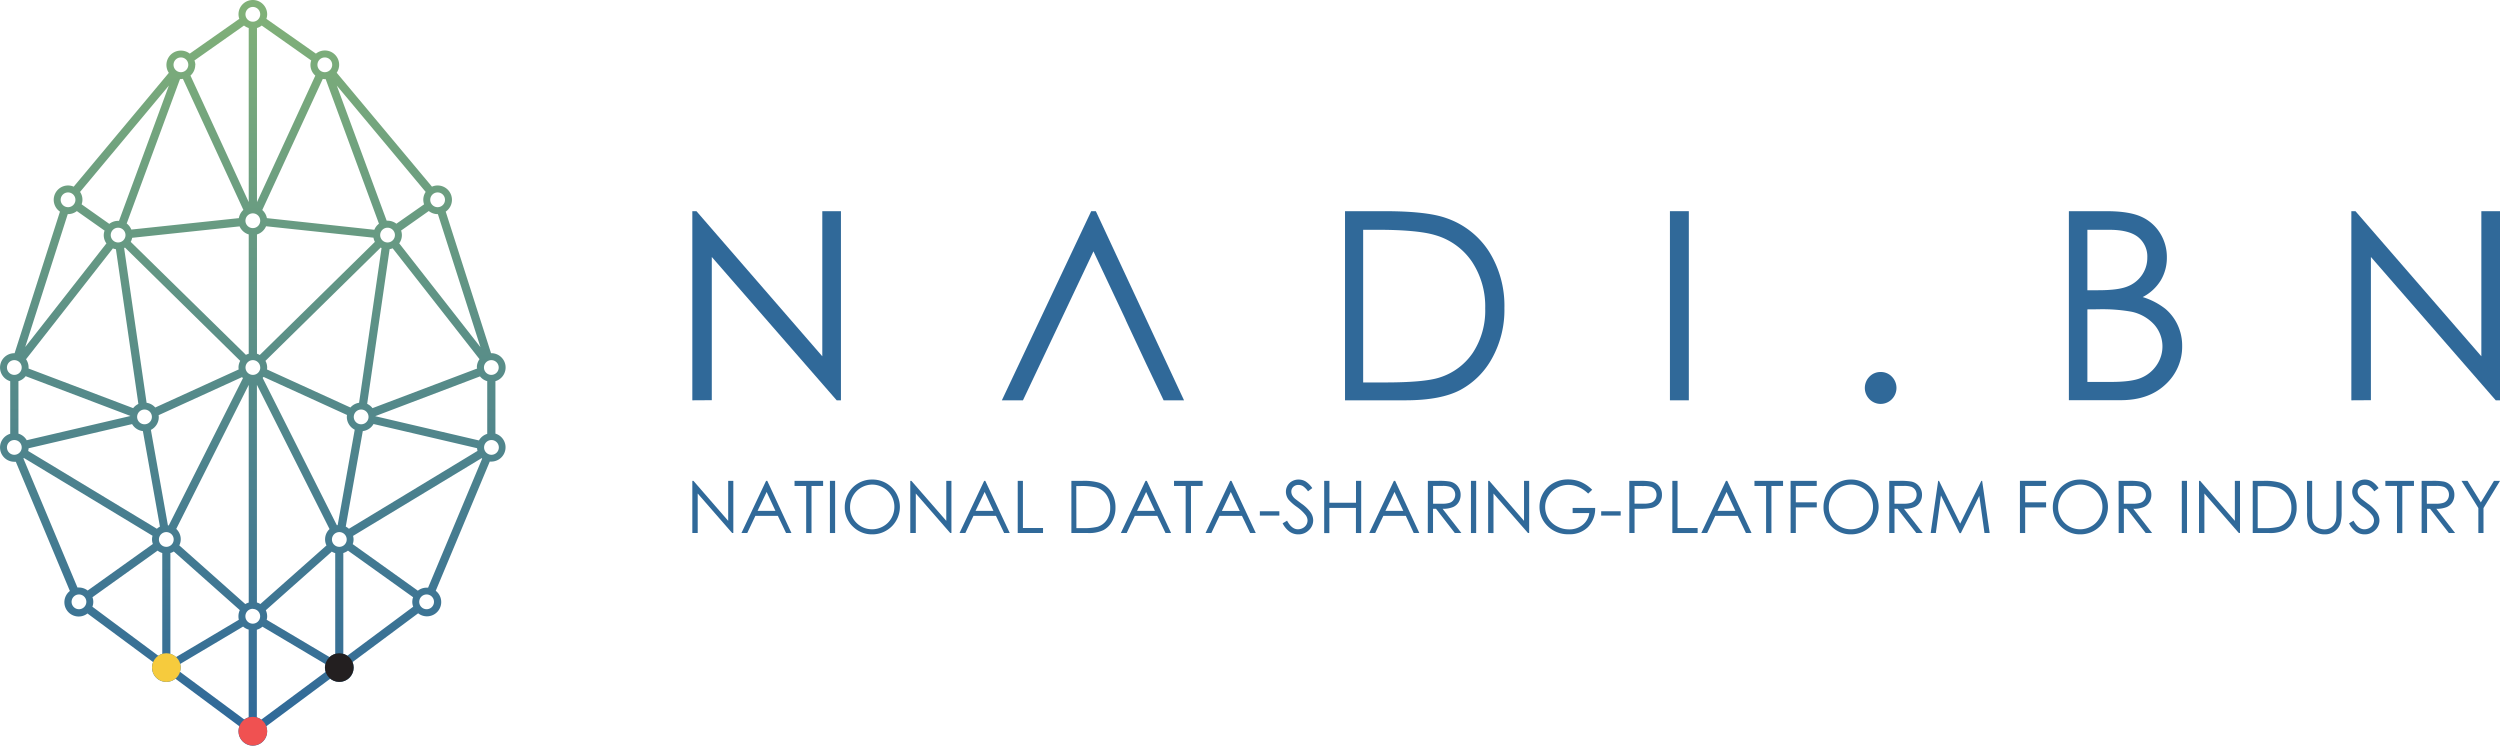 <svg xmlns="http://www.w3.org/2000/svg" xmlns:xlink="http://www.w3.org/1999/xlink" viewBox="0 0 826.92 246.6"><defs><linearGradient id="linear-gradient" x1="83.63" y1="239.72" x2="83.63" y2="4.16" gradientUnits="userSpaceOnUse"><stop offset="0" stop-color="#306999"/><stop offset="1" stop-color="#80b078"/></linearGradient></defs><title>nadi-logo-landscape</title><g id="Layer_2" data-name="Layer 2"><g id="Layer_1-2" data-name="Layer 1"><g id="_Group_" data-name="&lt;Group&gt;"><g id="_Group_2" data-name="&lt;Group&gt;"><path id="_Compound_Path_" data-name="&lt;Compound Path&gt;" d="M229,176.31V159.05h.37l11.49,13.23V159.05h1.7v17.26h-.39l-11.39-13.07v13.07Z" fill="#306999"/><path id="_Compound_Path_2" data-name="&lt;Compound Path&gt;" d="M253.79,159.05l8,17.26H260l-2.71-5.68h-7.44l-2.69,5.68h-1.92l8.15-17.26Zm-.21,3.67-3,6.25h5.9Z" fill="#306999"/><path id="_Compound_Path_3" data-name="&lt;Compound Path&gt;" d="M262.81,160.74v-1.69h9.45v1.69h-3.84v15.57h-1.76V160.74Z" fill="#306999"/><path id="_Compound_Path_4" data-name="&lt;Compound Path&gt;" d="M274.51,159.05h1.72v17.26h-1.72Z" fill="#306999"/><path id="_Compound_Path_5" data-name="&lt;Compound Path&gt;" d="M288.41,158.62a9,9,0,0,1,6.56,2.61,9.08,9.08,0,0,1-6.42,15.52,8.88,8.88,0,0,1-6.49-2.63,8.64,8.64,0,0,1-2.64-6.36,9.1,9.1,0,0,1,1.21-4.61,8.67,8.67,0,0,1,3.28-3.33A8.82,8.82,0,0,1,288.41,158.62Zm.07,1.67a7.38,7.38,0,0,0-6.31,3.69,7.52,7.52,0,0,0-1,3.77,7.26,7.26,0,0,0,7.27,7.32,7.39,7.39,0,0,0,3.72-1,7,7,0,0,0,2.67-2.66,7.49,7.49,0,0,0,1-3.76,7.31,7.31,0,0,0-1-3.72,7.18,7.18,0,0,0-2.7-2.66A7.36,7.36,0,0,0,288.48,160.29Z" fill="#306999"/><path id="_Compound_Path_6" data-name="&lt;Compound Path&gt;" d="M301.09,176.31V159.05h.37L313,172.28V159.05h1.7v17.26h-.39l-11.39-13.07v13.07Z" fill="#306999"/><path id="_Compound_Path_7" data-name="&lt;Compound Path&gt;" d="M325.9,159.05,334,176.31h-1.86l-2.71-5.68h-7.44l-2.69,5.68h-1.92l8.15-17.26Zm-.21,3.67-3,6.25h5.9Z" fill="#306999"/><path id="_Compound_Path_8" data-name="&lt;Compound Path&gt;" d="M336.63,159.05h1.72v15.6H345v1.66h-8.37Z" fill="#306999"/><path id="_Compound_Path_9" data-name="&lt;Compound Path&gt;" d="M354.38,176.31V159.05H358a18.41,18.41,0,0,1,5.62.62,7.54,7.54,0,0,1,3.93,3.05,9.32,9.32,0,0,1,1.41,5.18,9,9,0,0,1-1.12,4.56,7,7,0,0,1-2.91,2.91,10.87,10.87,0,0,1-5,.94Zm1.66-1.63h2a19,19,0,0,0,5-.44,5.78,5.78,0,0,0,3.06-2.28,7.05,7.05,0,0,0,1.12-4,7.43,7.43,0,0,0-1.21-4.27,6.12,6.12,0,0,0-3.37-2.43,20.77,20.77,0,0,0-5.34-.49H356Z" fill="#306999"/><path id="_Compound_Path_10" data-name="&lt;Compound Path&gt;" d="M379.32,159.05l8.05,17.26h-1.86l-2.72-5.68h-7.43l-2.69,5.68h-1.93l8.16-17.26Zm-.22,3.67-3,6.25h5.91Z" fill="#306999"/><path id="_Compound_Path_11" data-name="&lt;Compound Path&gt;" d="M388.33,160.74v-1.69h9.46v1.69h-3.85v15.57h-1.76V160.74Z" fill="#306999"/><path id="_Compound_Path_12" data-name="&lt;Compound Path&gt;" d="M407.33,159.05l8.05,17.26h-1.86l-2.72-5.68h-7.43l-2.69,5.68h-1.93l8.16-17.26Zm-.22,3.67L404.16,169h5.9Z" fill="#306999"/><path id="_Compound_Path_13" data-name="&lt;Compound Path&gt;" d="M416.72,169.11h6.45v1.43h-6.45Z" fill="#306999"/><path id="_Compound_Path_14" data-name="&lt;Compound Path&gt;" d="M424.25,173.1l1.47-.88q1.54,2.85,3.58,2.85a3.43,3.43,0,0,0,1.63-.41,2.83,2.83,0,0,0,1.56-2.52,3,3,0,0,0-.59-1.71,14.22,14.22,0,0,0-2.95-2.77,15,15,0,0,1-2.69-2.35,4.35,4.35,0,0,1-.92-2.64,4,4,0,0,1,.54-2.06,3.88,3.88,0,0,1,1.52-1.46,4.37,4.37,0,0,1,2.13-.53,4.58,4.58,0,0,1,2.29.6,8,8,0,0,1,2.24,2.22l-1.41,1.07a6.66,6.66,0,0,0-1.66-1.7,2.85,2.85,0,0,0-1.49-.41,2.37,2.37,0,0,0-1.71.63,2.1,2.1,0,0,0-.66,1.56,2.82,2.82,0,0,0,.23,1.1,4.11,4.11,0,0,0,.86,1.15c.23.22,1,.79,2.23,1.72a12.45,12.45,0,0,1,3.07,2.95,4.7,4.7,0,0,1,.84,2.59,4.4,4.4,0,0,1-1.43,3.26,4.78,4.78,0,0,1-3.47,1.39,5.07,5.07,0,0,1-2.85-.84A7.75,7.75,0,0,1,424.25,173.1Z" fill="#306999"/><path id="_Compound_Path_15" data-name="&lt;Compound Path&gt;" d="M438,159.05h1.73v7.24h8.79v-7.24h1.72v17.26H448.5V168h-8.79v8.33H438Z" fill="#306999"/><path id="_Compound_Path_16" data-name="&lt;Compound Path&gt;" d="M461.47,159.05l8,17.26h-1.86L465,170.63h-7.44l-2.69,5.68H452.9l8.15-17.26Zm-.21,3.67-3,6.25h5.9Z" fill="#306999"/><path id="_Compound_Path_17" data-name="&lt;Compound Path&gt;" d="M472.29,159.05h3.44a20.43,20.43,0,0,1,3.9.24,4.39,4.39,0,0,1,2.5,1.51,4.31,4.31,0,0,1,1,2.85,4.61,4.61,0,0,1-.66,2.47,4.09,4.09,0,0,1-1.9,1.62,8.79,8.79,0,0,1-3.4.56l6.21,8H481.2l-6.2-8h-1v8h-1.73Zm1.73,1.69v5.87l3,0a7.38,7.38,0,0,0,2.56-.33,2.62,2.62,0,0,0,1.29-1.05,2.92,2.92,0,0,0,.47-1.61,2.82,2.82,0,0,0-.47-1.58,2.65,2.65,0,0,0-1.24-1,7.29,7.29,0,0,0-2.54-.31Z" fill="#306999"/><path id="_Compound_Path_18" data-name="&lt;Compound Path&gt;" d="M486.54,159.05h1.73v17.26h-1.73Z" fill="#306999"/><path id="_Compound_Path_19" data-name="&lt;Compound Path&gt;" d="M492.23,176.31V159.05h.38l11.49,13.23V159.05h1.7v17.26h-.39L494,163.24v13.07Z" fill="#306999"/><path id="_Compound_Path_20" data-name="&lt;Compound Path&gt;" d="M526.65,162l-1.34,1.27a10.12,10.12,0,0,0-3.16-2.16,8.49,8.49,0,0,0-3.35-.73,8,8,0,0,0-3.87,1,7.18,7.18,0,0,0-2.84,2.7,6.92,6.92,0,0,0-1,3.61,7.17,7.17,0,0,0,1,3.7A7.45,7.45,0,0,0,515,174.1a8.29,8.29,0,0,0,4,1,6.9,6.9,0,0,0,4.5-1.5,5.89,5.89,0,0,0,2.18-3.89h-5.5V168h7.44a8.65,8.65,0,0,1-2.38,6.35,8.48,8.48,0,0,1-6.29,2.36,9.45,9.45,0,0,1-7.58-3.27,8.67,8.67,0,0,1-2.15-5.8,8.93,8.93,0,0,1,1.23-4.57,8.71,8.71,0,0,1,3.38-3.3,9.78,9.78,0,0,1,4.86-1.19,10.77,10.77,0,0,1,4.13.79A12.32,12.32,0,0,1,526.65,162Z" fill="#306999"/><path id="_Compound_Path_21" data-name="&lt;Compound Path&gt;" d="M529.62,169.11h6.45v1.43h-6.45Z" fill="#306999"/><path id="_Compound_Path_22" data-name="&lt;Compound Path&gt;" d="M538.92,159.05h3.44a19.94,19.94,0,0,1,4,.26,4.4,4.4,0,0,1,2.42,1.5,4.27,4.27,0,0,1,.94,2.84,4.37,4.37,0,0,1-.92,2.85,4.49,4.49,0,0,1-2.52,1.5,22,22,0,0,1-4.39.29h-1.23v8h-1.73Zm1.73,1.69v5.86l2.92,0a7.73,7.73,0,0,0,2.59-.32,2.6,2.6,0,0,0,1.29-1,2.84,2.84,0,0,0,.47-1.61,2.8,2.8,0,0,0-.47-1.59,2.54,2.54,0,0,0-1.23-1,7.27,7.27,0,0,0-2.52-.31Z" fill="#306999"/><path id="_Compound_Path_23" data-name="&lt;Compound Path&gt;" d="M553.16,159.05h1.72v15.6h6.64v1.66h-8.36Z" fill="#306999"/><path id="_Compound_Path_24" data-name="&lt;Compound Path&gt;" d="M571.31,159.05l8.05,17.26H577.5l-2.72-5.68h-7.43l-2.69,5.68h-1.93l8.16-17.26Zm-.22,3.67-3,6.25H574Z" fill="#306999"/><path id="_Compound_Path_25" data-name="&lt;Compound Path&gt;" d="M580.32,160.74v-1.69h9.46v1.69h-3.85v15.57h-1.76V160.74Z" fill="#306999"/><path id="_Compound_Path_26" data-name="&lt;Compound Path&gt;" d="M592.27,159.05h8.65v1.69H594v5.41h6.93v1.69H594v8.47h-1.72Z" fill="#306999"/><path id="_Compound_Path_27" data-name="&lt;Compound Path&gt;" d="M612.14,158.62a9,9,0,0,1,6.57,2.61,9.08,9.08,0,0,1-6.43,15.52,8.84,8.84,0,0,1-6.48-2.63,8.64,8.64,0,0,1-2.64-6.36,9.19,9.19,0,0,1,1.2-4.61,8.87,8.87,0,0,1,7.78-4.53Zm.08,1.67a7.38,7.38,0,0,0-6.31,3.69,7.43,7.43,0,0,0-1,3.77,7.27,7.27,0,0,0,7.28,7.32,7.39,7.39,0,0,0,3.72-1,7,7,0,0,0,2.67-2.66,7.48,7.48,0,0,0,.95-3.76,7.31,7.31,0,0,0-.95-3.72,7.18,7.18,0,0,0-2.7-2.66A7.36,7.36,0,0,0,612.22,160.29Z" fill="#306999"/><path id="_Compound_Path_28" data-name="&lt;Compound Path&gt;" d="M624.9,159.05h3.44a20.43,20.43,0,0,1,3.9.24,4.39,4.39,0,0,1,2.5,1.51,4.31,4.31,0,0,1,1,2.85,4.61,4.61,0,0,1-.66,2.47,4.14,4.14,0,0,1-1.9,1.62,8.79,8.79,0,0,1-3.4.56l6.21,8h-2.14l-6.21-8h-1v8H624.9Zm1.73,1.69v5.87l3,0a7.38,7.38,0,0,0,2.56-.33,2.62,2.62,0,0,0,1.29-1.05,2.92,2.92,0,0,0,.47-1.61,2.82,2.82,0,0,0-.47-1.58,2.65,2.65,0,0,0-1.24-1,7.29,7.29,0,0,0-2.54-.31Z" fill="#306999"/><path id="_Compound_Path_29" data-name="&lt;Compound Path&gt;" d="M638.61,176.31l2.47-17.26h.28l7,14.16,7-14.16h.27l2.49,17.26H656.4L654.69,164l-6.1,12.34h-.44L642,163.87l-1.69,12.44Z" fill="#306999"/><path id="_Compound_Path_30" data-name="&lt;Compound Path&gt;" d="M668.13,159.05h8.65v1.69h-6.92v5.41h6.92v1.69h-6.92v8.47h-1.73Z" fill="#306999"/><path id="_Compound_Path_31" data-name="&lt;Compound Path&gt;" d="M688,158.62a9,9,0,0,1,6.56,2.61,9.08,9.08,0,0,1-6.42,15.52,8.84,8.84,0,0,1-6.48-2.63,8.65,8.65,0,0,1-2.65-6.36,9.2,9.2,0,0,1,1.21-4.61,8.67,8.67,0,0,1,3.28-3.33A8.82,8.82,0,0,1,688,158.62Zm.07,1.67a7.38,7.38,0,0,0-6.31,3.69,7.52,7.52,0,0,0-1,3.77,7.26,7.26,0,0,0,7.27,7.32,7.39,7.39,0,0,0,3.72-1,7,7,0,0,0,2.67-2.66,7.49,7.49,0,0,0,1-3.76,7.31,7.31,0,0,0-1-3.72,7.18,7.18,0,0,0-2.7-2.66A7.36,7.36,0,0,0,688.08,160.29Z" fill="#306999"/><path id="_Compound_Path_32" data-name="&lt;Compound Path&gt;" d="M700.77,159.05h3.44a20.37,20.37,0,0,1,3.89.24,4.35,4.35,0,0,1,2.5,1.51,4.31,4.31,0,0,1,1,2.85,4.61,4.61,0,0,1-.66,2.47,4.06,4.06,0,0,1-1.89,1.62,8.88,8.88,0,0,1-3.41.56l6.21,8h-2.13l-6.21-8h-1v8h-1.72Zm1.72,1.69v5.87l3,0a7.32,7.32,0,0,0,2.55-.33,2.6,2.6,0,0,0,1.3-1.05,2.91,2.91,0,0,0,.46-1.61,2.82,2.82,0,0,0-.47-1.58,2.63,2.63,0,0,0-1.23-1,7.33,7.33,0,0,0-2.54-.31Z" fill="#306999"/><path id="_Compound_Path_33" data-name="&lt;Compound Path&gt;" d="M721.67,159.05h1.72v17.26h-1.72Z" fill="#306999"/><path id="_Compound_Path_34" data-name="&lt;Compound Path&gt;" d="M727.36,176.31V159.05h.37l11.49,13.23V159.05h1.7v17.26h-.38l-11.4-13.07v13.07Z" fill="#306999"/><path id="_Compound_Path_35" data-name="&lt;Compound Path&gt;" d="M745.13,176.31V159.05h3.57a18.49,18.49,0,0,1,5.63.62,7.56,7.56,0,0,1,3.92,3.05,9.32,9.32,0,0,1,1.41,5.18,9,9,0,0,1-1.12,4.56,7,7,0,0,1-2.91,2.91,10.87,10.87,0,0,1-5,.94Zm1.65-1.63h2a19,19,0,0,0,5-.44A5.78,5.78,0,0,0,756.8,172a7,7,0,0,0,1.12-4,7.43,7.43,0,0,0-1.21-4.27,6.12,6.12,0,0,0-3.37-2.43,20.77,20.77,0,0,0-5.34-.49h-1.22Z" fill="#306999"/><path id="_Compound_Path_36" data-name="&lt;Compound Path&gt;" d="M763.07,159.05h1.72v10.42c0,1.24,0,2,.07,2.31a3.94,3.94,0,0,0,.6,1.71,3.55,3.55,0,0,0,1.44,1.15,4.56,4.56,0,0,0,2,.46,3.92,3.92,0,0,0,1.65-.36,3.63,3.63,0,0,0,1.31-1,4.24,4.24,0,0,0,.78-1.56,13.66,13.66,0,0,0,.17-2.7V159.05h1.73v10.42a12.76,12.76,0,0,1-.45,3.74,5.15,5.15,0,0,1-1.81,2.48,5.2,5.2,0,0,1-3.28,1.06,6.25,6.25,0,0,1-3.58-1,4.88,4.88,0,0,1-2-2.64,14.15,14.15,0,0,1-.31-3.64Z" fill="#306999"/><path id="_Compound_Path_37" data-name="&lt;Compound Path&gt;" d="M777,173.1l1.47-.88q1.55,2.85,3.58,2.85a3.43,3.43,0,0,0,1.63-.41,2.83,2.83,0,0,0,1.56-2.52,3,3,0,0,0-.59-1.71,14.22,14.22,0,0,0-3-2.77,15,15,0,0,1-2.69-2.35,4.35,4.35,0,0,1-.92-2.64,4,4,0,0,1,.54-2.06,3.88,3.88,0,0,1,1.52-1.46,4.37,4.37,0,0,1,2.13-.53,4.58,4.58,0,0,1,2.29.6,8,8,0,0,1,2.24,2.22l-1.41,1.07a6.66,6.66,0,0,0-1.66-1.7,2.85,2.85,0,0,0-1.49-.41,2.37,2.37,0,0,0-1.71.63,2.1,2.1,0,0,0-.66,1.56,2.82,2.82,0,0,0,.23,1.1,4.11,4.11,0,0,0,.86,1.15c.23.22,1,.79,2.23,1.72a12.45,12.45,0,0,1,3.07,2.95,4.69,4.69,0,0,1,.83,2.59,4.39,4.39,0,0,1-1.42,3.26,4.78,4.78,0,0,1-3.47,1.39,5.07,5.07,0,0,1-2.85-.84A7.75,7.75,0,0,1,777,173.1Z" fill="#306999"/><path id="_Compound_Path_38" data-name="&lt;Compound Path&gt;" d="M789,160.74v-1.69h9.46v1.69h-3.85v15.57h-1.76V160.74Z" fill="#306999"/><path id="_Compound_Path_39" data-name="&lt;Compound Path&gt;" d="M801,159.05h3.44a20.5,20.5,0,0,1,3.9.24,4.36,4.36,0,0,1,2.49,1.51,4.26,4.26,0,0,1,1,2.85,4.53,4.53,0,0,1-.67,2.47,4.06,4.06,0,0,1-1.89,1.62,8.83,8.83,0,0,1-3.4.56l6.2,8H810l-6.21-8h-1v8H801Zm1.73,1.69v5.87l3,0a7.42,7.42,0,0,0,2.56-.33,2.62,2.62,0,0,0,1.29-1.05,2.91,2.91,0,0,0,.46-1.61,2.74,2.74,0,0,0-.47-1.58,2.58,2.58,0,0,0-1.23-1,7.33,7.33,0,0,0-2.54-.31Z" fill="#306999"/><path id="_Compound_Path_40" data-name="&lt;Compound Path&gt;" d="M814.17,159.05h2l4.41,7.12,4.35-7.12h2l-5.47,9v8.25h-1.7v-8.25Z" fill="#306999"/></g><path id="_Compound_Path_41" data-name="&lt;Compound Path&gt;" d="M229,132.41V69.85h1.36l41.63,48V69.85h6.17v62.56h-1.41L235.44,85v47.37Z" fill="#306999"/><path id="_Compound_Path_42" data-name="&lt;Compound Path&gt;" d="M444.89,132.41V69.85h13q14,0,20.37,2.25a27.29,27.29,0,0,1,14.23,11.06,33.66,33.66,0,0,1,5.12,18.75,32.9,32.9,0,0,1-4.06,16.55A26,26,0,0,1,483,129q-6.48,3.41-18.18,3.41Zm6-5.91h7.23q13,0,18-1.62a20.73,20.73,0,0,0,11.09-8.26,25.41,25.41,0,0,0,4.05-14.6,26.8,26.8,0,0,0-4.39-15.47,22,22,0,0,0-12.2-8.79Q468.79,76,455.31,76h-4.42Z" fill="#306999"/><path id="_Compound_Path_43" data-name="&lt;Compound Path&gt;" d="M552.36,69.85h6.25v62.56h-6.25Z" fill="#306999"/><path id="_Compound_Path_44" data-name="&lt;Compound Path&gt;" d="M622.06,123.05a5,5,0,0,1,3.7,1.53,5.32,5.32,0,0,1,0,7.47,5.19,5.19,0,0,1-7.4,0,5.32,5.32,0,0,1,0-7.47A5,5,0,0,1,622.06,123.05Z" fill="#306999"/><path id="_Compound_Path_45" data-name="&lt;Compound Path&gt;" d="M684.32,69.85h12.33q7.44,0,11.44,1.76A14,14,0,0,1,714.41,77a14.9,14.9,0,0,1,2.32,8.12,14.62,14.62,0,0,1-2,7.59,15.15,15.15,0,0,1-6,5.55,23.1,23.1,0,0,1,7.5,3.89,15.54,15.54,0,0,1,4.09,5.4,16.11,16.11,0,0,1,1.47,6.87,16.88,16.88,0,0,1-5.51,12.74q-5.5,5.2-14.78,5.21H684.32ZM690.44,76V96H694q6.53,0,9.59-1.21A10.28,10.28,0,0,0,708.47,91a10,10,0,0,0,1.79-5.8,8.22,8.22,0,0,0-3-6.74q-3-2.44-9.57-2.45Zm0,26.33v24h7.76c4.57,0,7.92-.44,10-1.34a11.46,11.46,0,0,0,5.14-4.19,10.95,10.95,0,0,0-.79-13.43,14.07,14.07,0,0,0-7.5-4.26A54.81,54.81,0,0,0,694,102.3Z" fill="#306999"/><path id="_Compound_Path_46" data-name="&lt;Compound Path&gt;" d="M777.75,132.41V69.85h1.36l41.64,48V69.85h6.17v62.56h-1.41L784.22,85v47.37Z" fill="#306999"/><polygon id="_Path_" data-name="&lt;Path&gt;" points="384.89 132.41 391.64 132.41 362.47 69.85 360.94 69.85 331.38 132.41 338.36 132.41 342.79 123.05 342.79 123.05 358.4 90.08 358.4 90.08 361.68 83.14 372.35 105.78 372.31 105.78 379.1 120.28 379.1 120.28 384.89 132.41" fill="#306999"/></g><path id="_Compound_Path_47" data-name="&lt;Compound Path&gt;" d="M163.87,143.47V126.08a4.73,4.73,0,0,0-1.35-9.26h-.1L147.43,70a4.74,4.74,0,0,0-2.68-8.65,4.64,4.64,0,0,0-1.87.39L111.37,24.06a4.72,4.72,0,0,0-6.87-6.32L88.11,6.23a4.57,4.57,0,0,0,.26-1.49,4.74,4.74,0,0,0-9.48,0,4.57,4.57,0,0,0,.26,1.49L62.76,17.74a4.68,4.68,0,0,0-2.92-1,4.74,4.74,0,0,0-4,7.36L24.38,61.74a4.67,4.67,0,0,0-1.87-.39A4.74,4.74,0,0,0,19.83,70l-15,46.83h-.1a4.73,4.73,0,0,0-1.35,9.26v17.39a4.73,4.73,0,0,0,1.35,9.26,4.23,4.23,0,0,0,.5,0l17.88,42.74a4.72,4.72,0,0,0,5.82,7.44L50.65,219a4.58,4.58,0,0,0-.37,1.81A4.75,4.75,0,0,0,55,225.56a4.7,4.7,0,0,0,3-1.08l21.19,15.76a4.52,4.52,0,0,0-.3,1.61,4.74,4.74,0,1,0,9.18-1.61l21.18-15.76a4.73,4.73,0,0,0,7.36-5.48l21.7-16.14a4.72,4.72,0,0,0,5.82-7.44L162,152.68a4.23,4.23,0,0,0,.5,0,4.73,4.73,0,0,0,1.35-9.26Zm-1.35-24.35a2.44,2.44,0,1,1-2.44,2.44A2.44,2.44,0,0,1,162.52,119.12Zm-1.36,7v17.39a4.72,4.72,0,0,0-2.74,2.17l-34.25-8v-.05l34.6-13.13A4.7,4.7,0,0,0,161.16,126.08ZM108,180.4,86.12,199.79a4.49,4.49,0,0,0-1.14-.5v-72L109,175a4.65,4.65,0,0,0-1,5.44ZM58.27,175l24-47.69v72a4.58,4.58,0,0,0-1.13.5L59.31,180.4a4.65,4.65,0,0,0-1-5.44ZM8.61,118.83,37.34,82.16a4.54,4.54,0,0,0,1,.27l7.43,51.18A4.79,4.79,0,0,0,44.05,135L9.45,121.9c0-.12,0-.22,0-.34A4.67,4.67,0,0,0,8.61,118.83Zm149.2,3.07L123.21,135a4.79,4.79,0,0,0-1.76-1.42l7.43-51.18a4.54,4.54,0,0,0,1-.27l28.73,36.67a4.68,4.68,0,0,0-.88,2.73C157.77,121.68,157.8,121.78,157.81,121.9Zm-35.91,16a2.44,2.44,0,1,1-2.44-2.44A2.44,2.44,0,0,1,121.9,137.9Zm6.29-57.7a2.44,2.44,0,1,1,2.44-2.44A2.45,2.45,0,0,1,128.19,80.2Zm-2.27,1.69.28.16-7.43,51.18a4.68,4.68,0,0,0-2.86,1.56L88.31,122.2a4.48,4.48,0,0,0,.06-.64,4.67,4.67,0,0,0-.57-2.2Zm-40,35.53A4.68,4.68,0,0,0,85,117V77.54a4.72,4.72,0,0,0,3-2.7l35.54,3.78A4.37,4.37,0,0,0,124,80Zm.17,4.14a2.44,2.44,0,1,1-2.44-2.44A2.45,2.45,0,0,1,86.07,121.56ZM83.63,75.45A2.44,2.44,0,1,1,86.07,73,2.43,2.43,0,0,1,83.63,75.45Zm-1.36,2.09V117a5,5,0,0,0-.92.38L43.24,80a4.65,4.65,0,0,0,.48-1.34l35.53-3.78A4.77,4.77,0,0,0,82.27,77.54Zm-2.82,41.82a4.67,4.67,0,0,0-.56,2.2,4.48,4.48,0,0,0,.06.64l-27.6,12.59a4.68,4.68,0,0,0-2.86-1.56L41.06,82.05l.28-.16ZM50.24,137.9a2.44,2.44,0,1,1-2.44-2.44A2.44,2.44,0,0,1,50.24,137.9ZM39.07,80.2a2.44,2.44,0,1,1,2.44-2.44A2.44,2.44,0,0,1,39.07,80.2Zm8.19,62.39,5.64,31.59a5,5,0,0,0-1,.72L9.32,149.17a5.32,5.32,0,0,0,.14-.89l34.24-8A4.72,4.72,0,0,0,47.26,142.59ZM55,176a2.44,2.44,0,1,1-2.43,2.44A2.44,2.44,0,0,1,55,176Zm.83-2.22a2.58,2.58,0,0,0-.29,0l-5.63-31.59a4.73,4.73,0,0,0,2.61-4.22,4.48,4.48,0,0,0-.06-.64l27.6-12.59a3.08,3.08,0,0,0,.3.33Zm27.78,27.63a2.44,2.44,0,1,1-2.44,2.44A2.45,2.45,0,0,1,83.63,201.37ZM86.88,125c.11-.1.2-.22.3-.33l27.6,12.59a4.48,4.48,0,0,0-.06.64,4.73,4.73,0,0,0,2.61,4.22l-5.64,31.59a2.66,2.66,0,0,0-.28,0Zm25.35,51a2.44,2.44,0,1,1-2.43,2.44A2.44,2.44,0,0,1,112.23,176Zm2.13-1.78L120,142.59a4.69,4.69,0,0,0,3.55-2.34l34.25,8a5.32,5.32,0,0,0,.14.89L115.41,174.9A5,5,0,0,0,114.36,174.18ZM144.75,63.65a2.44,2.44,0,1,1-2.44,2.44A2.44,2.44,0,0,1,144.75,63.65Zm0,7.18h.09l14.08,44L132.05,80.49a4.68,4.68,0,0,0,.88-2.73,4.63,4.63,0,0,0-.26-1.5l9.16-6.46A4.7,4.7,0,0,0,144.75,70.83Zm-3.95-7.35a4.67,4.67,0,0,0-.79,2.61,5,5,0,0,0,.26,1.5L131.11,74a4.73,4.73,0,0,0-2.92-1,2.85,2.85,0,0,0-.29,0L111.4,28.31ZM107.42,19A2.44,2.44,0,1,1,105,21.44,2.43,2.43,0,0,1,107.42,19Zm-.66,7.11a4.76,4.76,0,0,0,.66.07c.1,0,.2,0,.3,0L125.35,74a4.65,4.65,0,0,0-1.53,2L88.28,72.15a4.69,4.69,0,0,0-1.53-2.68ZM102.94,20a4.62,4.62,0,0,0,1.36,5L85,66.84V9.26a4.51,4.51,0,0,0,1.57-.81ZM83.63,2.3a2.44,2.44,0,1,1-2.44,2.44A2.45,2.45,0,0,1,83.63,2.3Zm-19,19.14A5,5,0,0,0,64.32,20L80.71,8.45a4.56,4.56,0,0,0,1.56.81V66.84L63,25A4.71,4.71,0,0,0,64.58,21.44ZM59.84,19a2.44,2.44,0,1,1-2.44,2.43A2.43,2.43,0,0,1,59.84,19Zm-.3,7.15c.1,0,.2,0,.3,0a4.93,4.93,0,0,0,.66-.07l20,43.35A4.81,4.81,0,0,0,79,72.15L43.44,75.93a4.73,4.73,0,0,0-1.53-2Zm-3.68,2.15L39.36,73.05a2.85,2.85,0,0,0-.29,0,4.73,4.73,0,0,0-2.92,1L27,67.59a4.56,4.56,0,0,0-.52-4.11ZM22.51,63.65a2.44,2.44,0,1,1-2.44,2.44A2.44,2.44,0,0,1,22.51,63.65Zm-.1,7.17h.1a4.65,4.65,0,0,0,2.91-1l9.17,6.46a4.54,4.54,0,0,0,.61,4.23L8.34,114.78ZM8.49,124.43l34.6,13.13v.05l-34.25,8a4.72,4.72,0,0,0-2.74-2.17V126.08A4.74,4.74,0,0,0,8.49,124.43ZM2.3,121.56A2.44,2.44,0,1,1,4.74,124,2.45,2.45,0,0,1,2.3,121.56Zm2.44,28.87A2.44,2.44,0,1,1,7.18,148,2.45,2.45,0,0,1,4.74,150.43Zm21.38,51.08a2.44,2.44,0,1,1,2.44-2.44A2.45,2.45,0,0,1,26.12,201.51Zm0-7.18a4.23,4.23,0,0,0-.5,0L7.74,151.64l.18-.15,42.53,25.72a4.75,4.75,0,0,0-.17,1.19,4.56,4.56,0,0,0,.28,1.53L29,195.33A4.71,4.71,0,0,0,26.12,194.33Zm4.44,6.35a4.52,4.52,0,0,0,.3-1.61,4.82,4.82,0,0,0-.27-1.53l21.54-15.41a4.79,4.79,0,0,0,1.54.79v33.37a4.62,4.62,0,0,0-1.31.61ZM55,223.25a2.44,2.44,0,1,1,2.44-2.44A2.43,2.43,0,0,1,55,223.25Zm1.36-7V182.92a4.58,4.58,0,0,0,1.13-.5l21.83,19.39a4.77,4.77,0,0,0-.45,2A4.83,4.83,0,0,0,79,205L58.23,217.34A4.79,4.79,0,0,0,56.38,216.29Zm3.15,5.94a4.75,4.75,0,0,0,.24-1.42,4.91,4.91,0,0,0-.16-1.15l20.82-12.37a4.73,4.73,0,0,0,1.84,1v29a4.76,4.76,0,0,0-1.46.73Zm24.1,22.06a2.44,2.44,0,1,1,2.44-2.44A2.44,2.44,0,0,1,83.63,244.29Zm2.82-6.23a4.71,4.71,0,0,0-1.47-.73v-29a4.7,4.7,0,0,0,1.85-1l20.82,12.37a4.43,4.43,0,0,0-.16,1.15,4.75,4.75,0,0,0,.24,1.42ZM109,217.34,88.21,205a4.37,4.37,0,0,0,.16-1.15,4.77,4.77,0,0,0-.45-2l21.83-19.39a4.58,4.58,0,0,0,1.13.5v33.37A4.72,4.72,0,0,0,109,217.34Zm3.2,5.91a2.44,2.44,0,1,1,2.44-2.44A2.43,2.43,0,0,1,112.23,223.25Zm2.67-6.35a4.62,4.62,0,0,0-1.31-.61V182.92a4.89,4.89,0,0,0,1.54-.79l21.54,15.41a4.82,4.82,0,0,0-.27,1.53,4.52,4.52,0,0,0,.3,1.61Zm26.24-15.39a2.44,2.44,0,1,1,2.44-2.44A2.44,2.44,0,0,1,141.14,201.51Zm.49-7.13a3.87,3.87,0,0,0-.49,0,4.68,4.68,0,0,0-2.89,1l-21.55-15.4a4.56,4.56,0,0,0,.28-1.53,4.75,4.75,0,0,0-.17-1.19l42.53-25.72.18.15Zm20.89-43.95A2.44,2.44,0,1,1,165,148,2.44,2.44,0,0,1,162.52,150.43Z" fill="url(#linear-gradient)"/><circle id="_Path_2" data-name="&lt;Path&gt;" cx="83.63" cy="241.85" r="4.74" fill="#f05151"/><circle id="_Path_3" data-name="&lt;Path&gt;" cx="112.23" cy="220.81" r="4.74" fill="#231f20"/><circle id="_Path_4" data-name="&lt;Path&gt;" cx="55.03" cy="220.81" r="4.74" fill="#f6cb3d"/></g></g></svg>